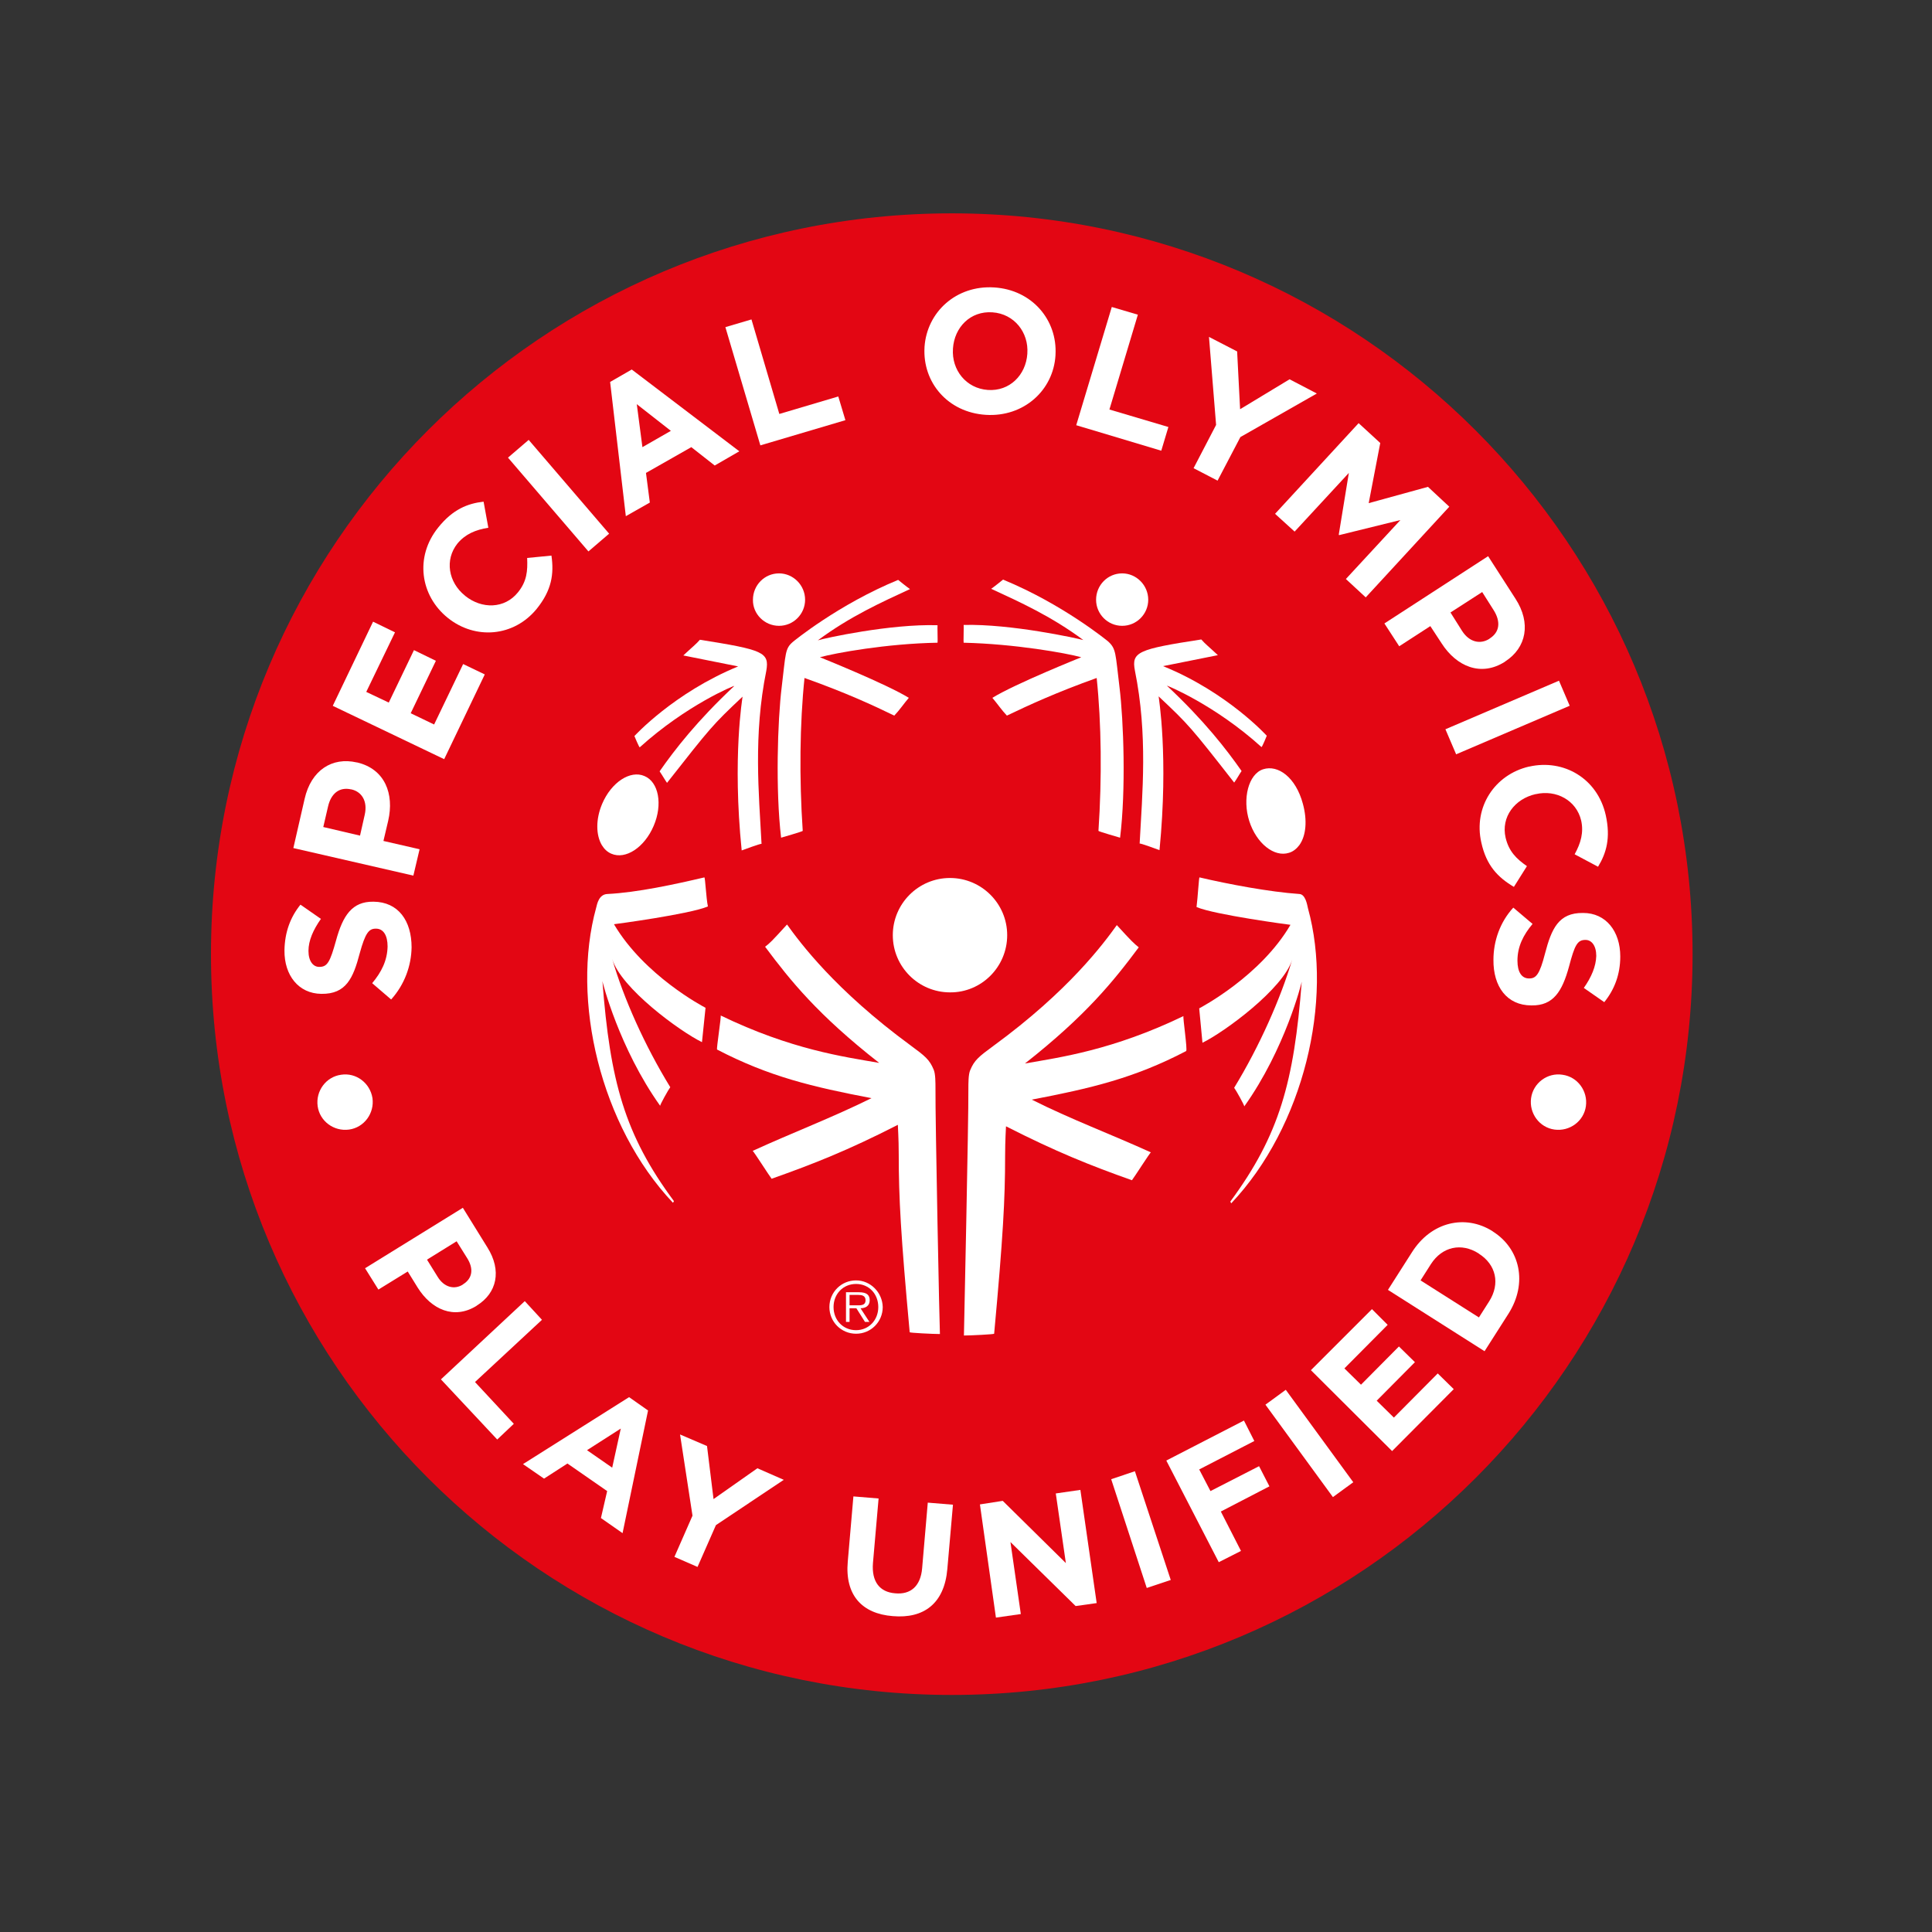 <?xml version="1.0" encoding="utf-8"?>
<!-- Generator: Adobe Illustrator 19.2.1, SVG Export Plug-In . SVG Version: 6.00 Build 0)  -->
<svg version="1.1" id="layer" xmlns="http://www.w3.org/2000/svg" xmlns:xlink="http://www.w3.org/1999/xlink" x="0px" y="0px"
	 viewBox="0 0 652 652" style="enable-background:new 0 0 652 652;" xml:space="preserve">
<rect x="0" y="0" width="652" height="652" fill="#333333" stroke="none"/>
<style type="text/css">
	.st0{fill:#E30613;}
	.st1{fill:#FFFFFF;}
</style>
<g>
	<path class="st0" d="M571.2,322c0,138.1-111.9,250-250,250c-138.1,0-250-111.9-250-250c0-138.1,111.9-250,250-250
		C459.2,72,571.2,183.9,571.2,322"/>
</g>
<g>
	<path class="st1" d="M132,337.3l-6.4-5.5c3.1-3.7,5.1-7.6,5.2-12.4c0-3.7-1.4-6-3.9-6h-0.1c-2.3,0-3.5,1.4-5.4,8.3
		c-2.2,8.4-4.6,13.8-12.9,13.7h-0.1c-7.6-0.1-12.5-6.2-12.4-14.7c0.1-6.1,2-11.2,5.4-15.4l6.9,4.8c-2.6,3.7-4.2,7.3-4.2,10.8
		c0,3.5,1.6,5.4,3.6,5.4l0.1,0c2.7,0,3.6-1.7,5.6-8.9c2.3-8.4,5.4-13.2,12.6-13.1l0.1,0c8.3,0.1,12.8,6.4,12.8,15.4
		C138.8,326,136.5,332.3,132,337.3"/>
	<path class="st1" d="M123.1,274.9c1-4.5-1-7.7-4.5-8.5l-0.1,0c-4-0.9-6.8,1.4-7.8,5.8l-1.6,6.9l12.4,2.9L123.1,274.9z M99,286.2
		l3.8-16.6c2.2-9.7,9.3-14.2,17.6-12.3l0.1,0c9.4,2.2,12.6,10.6,10.5,19.7l-1.6,6.8l12.2,2.8l-2.1,8.9L99,286.2z"/>
</g>
<polygon class="st1" points="112.3,238.2 125.9,209.8 133.3,213.4 123.6,233.5 131.2,237.1 139.7,219.4 147.1,223 138.6,240.7 
	146.5,244.5 156.3,224.1 163.6,227.6 149.9,256.2 "/>
<g>
	<path class="st1" d="M151.1,208.5L151.1,208.5c-9.3-7.5-11.2-20.6-3.2-30.5c4.9-6.1,9.9-8.1,15.3-8.7l1.6,8.8
		c-4.3,0.7-7.7,2.1-10.4,5.3c-4.4,5.5-3.1,13.1,2.5,17.6l0.1,0.1c5.6,4.5,13.3,4.4,17.8-1.2c3-3.7,3.3-7.2,3.1-11.6l8.2-0.8
		c0.9,6.2,0.1,11.7-5,18C173.4,214.9,160.4,216,151.1,208.5"/>
</g>
<rect x="183.9" y="146.5" transform="matrix(0.759 -0.651 0.651 0.759 -63.517 162.966)" class="st1" width="9.2" height="41.7"/>
<path class="st1" d="M226.4,145.4l-11.5-9l1.9,14.5L226.4,145.4z M205.9,128.9l7.3-4.2l36.3,27.6l-8.3,4.8l-7.9-6.2l-15.3,8.7
	l1.3,10l-8.1,4.6L205.9,128.9z"/>
<polygon class="st1" points="244.8,110.4 253.6,107.8 263,139.7 282.9,133.8 285.3,141.8 256.6,150.3 "/>
<g>
	<path class="st1" d="M346.7,119.4l0-0.1c0.5-7.1-4.4-13.4-11.8-13.9c-7.4-0.5-12.8,5-13.3,12.2l0,0.1c-0.5,7.1,4.4,13.4,11.8,13.9
		C340.7,132.1,346.2,126.6,346.7,119.4 M312,117.2l0-0.1c0.8-11.8,10.7-20.9,23.5-20.1c12.8,0.8,21.4,11,20.7,22.8l0,0.1
		c-0.7,11.8-10.7,20.9-23.5,20.1C319.9,139.2,311.3,129.1,312,117.2"/>
</g>
<polygon class="st1" points="375.2,103.6 384,106.2 374.4,138.2 394.3,144.1 391.9,152.1 363.2,143.5 "/>
<polygon class="st1" points="410.4,143.4 408,113.7 417.5,118.6 418.5,138.1 435.2,128 444.4,132.8 418.6,147.5 410.9,162.2 
	402.8,158 "/>
<polygon class="st1" points="458.5,142.8 465.8,149.5 461.9,169.8 481.9,164.3 489.1,171 460.9,201.6 454.2,195.4 472.6,175.5 
	451.9,180.6 451.8,180.4 455.2,159.6 436.9,179.4 430.3,173.4 "/>
<g>
	<path class="st1" d="M493.4,212.9c2.5,3.9,6.2,4.6,9.2,2.7l0.1-0.1c3.5-2.2,3.8-5.8,1.3-9.7l-3.8-6l-10.7,6.9L493.4,212.9z
		 M502.2,187.7l9.2,14.3c5.4,8.3,3.7,16.6-3.4,21.2l-0.1,0.1c-8.1,5.2-16.4,1.6-21.4-6.2l-3.8-5.8l-10.5,6.8l-5-7.7L502.2,187.7z"/>
</g>
<rect x="488.2" y="237.5" transform="matrix(0.919 -0.393 0.393 0.919 -54.199 219.707)" class="st1" width="41.7" height="9.2"/>
<g>
	<path class="st1" d="M516,258.7l0.1,0c11.5-2.6,23,3.9,25.8,16.4c1.7,7.7,0.2,12.8-2.6,17.4l-7.9-4.2c2.1-3.8,3.1-7.4,2.2-11.4
		c-1.6-6.8-8.4-10.5-15.3-8.9l-0.1,0c-7,1.6-11.7,7.7-10.1,14.7c1.1,4.6,3.6,7.1,7.2,9.6l-4.4,7c-5.4-3.2-9.3-7.2-11-15
		C497.2,272.4,504.4,261.4,516,258.7"/>
	<path class="st1" d="M510.7,306.3l6.5,5.5c-3.1,3.7-5.1,7.6-5.1,12.4c0,3.8,1.4,6,3.9,6h0.1c2.3,0,3.5-1.4,5.3-8.4
		c2.2-8.4,4.6-13.8,12.8-13.7h0.1c7.6,0,12.5,6.1,12.5,14.7c0,6.1-2,11.2-5.4,15.4l-6.9-4.8c2.6-3.7,4.1-7.3,4.2-10.8
		c0-3.5-1.6-5.4-3.6-5.4H535c-2.7,0-3.6,1.8-5.5,9c-2.3,8.4-5.3,13.2-12.6,13.1l-0.1,0c-8.3,0-12.9-6.4-12.8-15.4
		C504,317.6,506.2,311.2,510.7,306.3"/>
	<path class="st1" d="M147.7,430.9c2.2,3.6,5.7,4.4,8.5,2.6l0.1-0.1c3.2-2,3.6-5.3,1.3-8.9l-3.5-5.6l-10,6.2L147.7,430.9z
		 M156.2,407.6l8.3,13.4c4.9,7.8,3.2,15.4-3.6,19.6l-0.1,0.1c-7.6,4.7-15.2,1.2-19.8-6.1l-3.4-5.5l-9.9,6.1l-4.5-7.2L156.2,407.6z"
		/>
</g>
<polygon class="st1" points="177.1,439.1 182.9,445.4 160.3,466.4 173.4,480.5 167.8,485.8 148.8,465.5 "/>
<path class="st1" d="M206.6,495.3l2.9-13.2l-11.4,7.3L206.6,495.3z M212.3,471.5l6.4,4.5l-8.6,41.4l-7.3-5.1l2.1-9.1l-13.4-9.3
	l-7.9,5.1l-7.1-4.9L212.3,471.5z"/>
<polygon class="st1" points="233.7,511.5 229.5,484.1 238.6,488 240.8,505.9 255.6,495.5 264.5,499.4 241.6,514.7 235.4,528.8 
	227.6,525.4 "/>
<g>
	<path class="st1" d="M286.1,527l1.9-22l8.5,0.7l-1.9,21.8c-0.5,6.3,2.3,9.8,7.5,10.2c5.2,0.5,8.6-2.4,9.1-8.5l1.9-22.1l8.5,0.7
		l-1.9,21.7c-1,11.7-8,16.8-18.4,15.9C290.9,544.6,285.1,538.3,286.1,527"/>
</g>
<polygon class="st1" points="330.7,507.7 338.4,506.5 359.7,527.5 356.3,504 364.6,502.8 370.1,541 363,542 341,520.4 344.5,544.7 
	336.1,545.9 "/>
<polygon class="st1" points="375,499.2 383,496.5 395.1,533.2 387,535.9 "/>
<polygon class="st1" points="393.6,492.9 419.8,479.4 423.3,486.3 404.7,495.9 408.5,503.2 424.9,494.8 428.4,501.6 412,510.1 
	418.8,523.4 411.3,527.2 "/>
<rect x="437.3" y="467.9" transform="matrix(0.808 -0.59 0.59 0.808 -202.349 353.986)" class="st1" width="8.5" height="38.6"/>
<polygon class="st1" points="442.4,462.4 463,441.8 468.3,447.1 453.7,461.8 459.3,467.3 472.1,454.4 477.5,459.7 464.6,472.7 
	470.4,478.4 485.2,463.5 490.6,468.8 469.8,489.7 "/>
<g>
	<path class="st1" d="M502.6,439.1c3.7-5.9,2.3-12.3-3.5-16l-0.1-0.1c-5.8-3.7-12.3-2.3-16.1,3.6l-3.5,5.5l19.7,12.5L502.6,439.1z
		 M468.4,435.3l8.1-12.7c6.5-10.3,18-12.9,27.2-7.1l0.1,0.1c9.2,5.8,11.8,17.4,5.3,27.7l-8.1,12.7L468.4,435.3z"/>
	<path class="st1" d="M206.3,288.1c4.8,2.1,11.2-2.1,14.3-9.4c3.1-7.2,1.7-14.8-3.1-16.8c-4.8-2.1-11.2,2.1-14.3,9.4
		c-2.2,5.2-2.1,10.5-0.1,13.9C203.9,286.5,204.9,287.5,206.3,288.1"/>
	<path class="st1" d="M262.9,211.2c4.9,0,8.8-4,8.8-8.8c0-4.9-4-8.9-8.8-8.9c-4.9,0-8.8,4-8.8,8.9C254,207.2,258,211.2,262.9,211.2"
		/>
	<path class="st1" d="M263.8,231.9c-1.4,11.4-2.1,34.7-0.2,50.8c0,0,7.3-2.1,7.3-2.3c-1.2-17.8-1-36.3,0.6-51.6
		c13.8,4.9,23.1,9.2,30.3,12.7c1.8-1.9,3.2-4,4.9-6c-7.8-4.8-29.8-13.6-30-13.7c5.1-1.4,22.4-4.6,39.7-4.9c0.1,0-0.1-5.9,0-5.9
		c-16-0.5-38.2,4.4-40.4,5.1c10.9-8.1,21.6-12.9,31.1-17.3c-0.8-0.5-4-3.1-4-3.1c-20.2,8.3-35.4,20.8-35.5,20.9
		C264.9,218.9,265.2,220.3,263.8,231.9"/>
	<path class="st1" d="M215.9,252.2c15.8-14.3,32.1-21,31.9-20.7c-12.6,11.8-20.1,21.5-25.2,28.8c0.9,1.3,1.6,2.6,2.5,3.9
		c14.7-18.7,15.3-19.5,25.5-29.1c0,0.2-3.5,20.4-0.3,51.9c0,0,6.7-2.5,6.7-2.2c-0.9-17-2.8-36.7,1.6-58.4c1.1-6.3-1-7.1-22.4-10.5
		c-1.4,1.6-2.4,2.3-5.6,5.3l18.5,3.7c-21.7,8.9-35,23.5-35,23.5S215.7,252.3,215.9,252.2"/>
	<path class="st1" d="M378.7,211.2c4.9,0,8.8-4,8.8-8.8c0-4.9-4-8.9-8.8-8.9c-4.9,0-8.8,4-8.8,8.9
		C369.9,207.2,373.8,211.2,378.7,211.2"/>
	<path class="st1" d="M325.2,216.9c17.3,0.4,34.6,3.5,39.7,4.9c-0.2,0.1-22.2,8.9-30,13.7c1.7,2,3.1,4.1,4.9,6
		c7.3-3.5,16.6-7.8,30.3-12.7c1.6,15.3,1.8,33.8,0.6,51.6c0,0.2,7.3,2.3,7.3,2.3c2-16.1,1.2-39.4-0.2-50.8
		c-1.4-11.5-1.1-12.9-3.8-15.4c-0.1-0.1-15.3-12.6-35.5-20.9c0,0-3.2,2.6-4,3.1c9.5,4.4,20.2,9.2,31.1,17.3
		c-2.2-0.6-24.4-5.5-40.4-5.1C325.3,210.9,325.1,216.9,325.2,216.9"/>
	<path class="st1" d="M383,226.3c4.4,21.7,2.5,41.4,1.6,58.4c0-0.3,6.7,2.2,6.7,2.2c3.1-31.5-0.3-51.7-0.3-51.9
		c10.2,9.6,10.8,10.3,25.5,29.1c0.9-1.2,1.6-2.6,2.5-3.9c-5.1-7.3-12.6-17-25.2-28.8c-0.2-0.2,16.1,6.4,31.9,20.7
		c0.2,0.2,1.8-3.8,1.8-3.8s-13.3-14.7-35-23.5l18.5-3.7c-3.2-3-4.2-3.7-5.6-5.3C384,219.1,381.8,220,383,226.3"/>
	<path class="st1" d="M237.7,296.1c-9.8,2.3-22.6,5.1-32.7,5.6c-2.9,0.1-3.5,3.4-3.8,4.6c-8.6,31.1,1.4,73.7,25.9,99.6
		c0,0,0.4-0.5,0.3-0.6c-16.6-22.4-21.5-40.4-24.1-74.2c0,0.2,5.6,22.6,19.5,42.1c-0.2-0.2,2.9-5.7,3.4-6.3
		c-8.6-14-15.8-30.1-19.6-43.3c2.9,9.9,22.9,24.5,30.3,28.1l1.2-11.6c-0.8-0.4-20.7-10.9-30.9-28.2c0.2,0,25.7-3.4,31.7-6
		C238.3,303.1,238,296.1,237.7,296.1"/>
	<path class="st1" d="M438.5,301.7c-10.1-0.7-23.9-3.3-33.7-5.6c-0.2-0.1-0.6,7-1,10c6,2.6,31.5,6,31.7,6
		c-10.1,17.3-30.1,27.8-30.8,28.2l1.1,11.6c7.4-3.6,27.3-18.2,30.3-28.1c-3.9,13.1-11,29.2-19.6,43.3c0.5,0.6,3.6,6.1,3.4,6.3
		c13.9-19.5,19.4-41.9,19.4-42.1c-2.6,33.8-7.5,51.7-24.1,74.2c0,0,0.3,0.6,0.3,0.6c24.5-25.9,34.5-68.5,25.9-99.6
		C441.1,305.1,440.5,301.8,438.5,301.7"/>
	<path class="st1" d="M421.6,277.1c2.4,7.5,8.4,12.3,13.4,10.7c1.4-0.4,2.6-1.4,3.5-2.6c2.3-3.2,2.7-8.4,1.2-13.9
		c-2.4-9-8.4-13.3-13.4-11.7C421.3,261.2,419.2,269.6,421.6,277.1"/>
	<path class="st1" d="M339.9,315.6c0-10.7-8.7-19.3-19.3-19.3c-10.7,0-19.3,8.7-19.3,19.3c0,10.7,8.7,19.3,19.3,19.3
		C331.2,335,339.9,326.3,339.9,315.6"/>
	<path class="st1" d="M399.4,342.9c-23.9,11.5-41.5,13.9-53.5,16c20.6-16.2,29.9-27.8,38.4-39.2c-1.6-1.3-2.3-1.9-7.4-7.5
		c-4.4,6.1-16.1,22.1-41.7,40.8c-4.9,3.6-6.4,4.8-7.8,8.2c-0.6,1.4-0.6,4.3-0.6,6.4c0.1,9.6-1.5,82.7-1.5,83.1
		c2.4,0,10.2-0.4,10.2-0.6c3-32.6,3.7-45.4,3.7-60c0-5.3,0.3-9.6,0.3-10c16.9,8.6,28.4,13.2,42.5,18.2c0.8-1,6.2-9.5,6.4-9.4
		c-13.4-6.1-27.1-11.2-40.2-17.8c19.8-3.8,34.5-7.2,52.1-16.4C400.8,354.3,399.1,343.1,399.4,342.9"/>
	<path class="st1" d="M315.7,367.4c0-2.1,0-5-0.6-6.4c-1.4-3.4-2.9-4.6-7.8-8.2c-25.5-18.7-37.3-34.7-41.7-40.8
		c-5.1,5.6-5.8,6.3-7.4,7.5c8.5,11.4,17.8,23,38.5,39.2c-12.1-2.1-29.7-4.5-53.5-16c0.3,0.1-1.5,11.4-1.2,11.5
		c17.7,9.2,32.3,12.6,52.1,16.4c-13.1,6.5-26.8,11.7-40.1,17.8c0.2-0.1,5.6,8.4,6.4,9.4c14.1-5,25.6-9.5,42.6-18.2
		c0,0.5,0.3,4.7,0.3,10c0,14.6,0.7,27.4,3.7,60c0,0.2,7.8,0.6,10.2,0.6C317.1,450.1,315.6,377,315.7,367.4"/>
	<path class="st1" d="M125.7,370.6c0.7,5.1-2.8,9.9-7.9,10.6c-5.1,0.7-9.9-2.8-10.6-7.9c-0.7-5.1,2.8-9.9,7.9-10.6
		C120.2,361.9,124.9,365.5,125.7,370.6"/>
	<path class="st1" d="M516.7,370.6c-0.7,5.1,2.8,9.9,7.9,10.6c5.1,0.7,9.9-2.8,10.6-7.9c0.7-5.1-2.8-9.9-7.9-10.6
		C522.2,361.9,517.4,365.5,516.7,370.6"/>
	<path class="st1" d="M288.6,440.5h-1.9V437h2.9c1.2,0,2.5,0.2,2.5,1.8C292.1,440.8,290.1,440.5,288.6,440.5 M293.5,438.8
		c0-1.7-0.9-2.7-3.6-2.7h-4.4v10h1.2v-4.6h2.3l2.9,4.6h1.5l-3-4.6C292.1,441.5,293.5,440.7,293.5,438.8"/>
	<path class="st1" d="M288.9,448.9c-4.4,0-7.6-3.4-7.6-7.8c0-4.4,3.2-7.8,7.6-7.8c4.4,0,7.5,3.4,7.5,7.8
		C296.4,445.5,293.2,448.9,288.9,448.9 M288.9,432.1c-5,0-9,4-9,9c0,5,4,9,9,9c5,0,9-4,9-9C297.8,436.2,293.8,432.1,288.9,432.1"/>
</g>
</svg>
